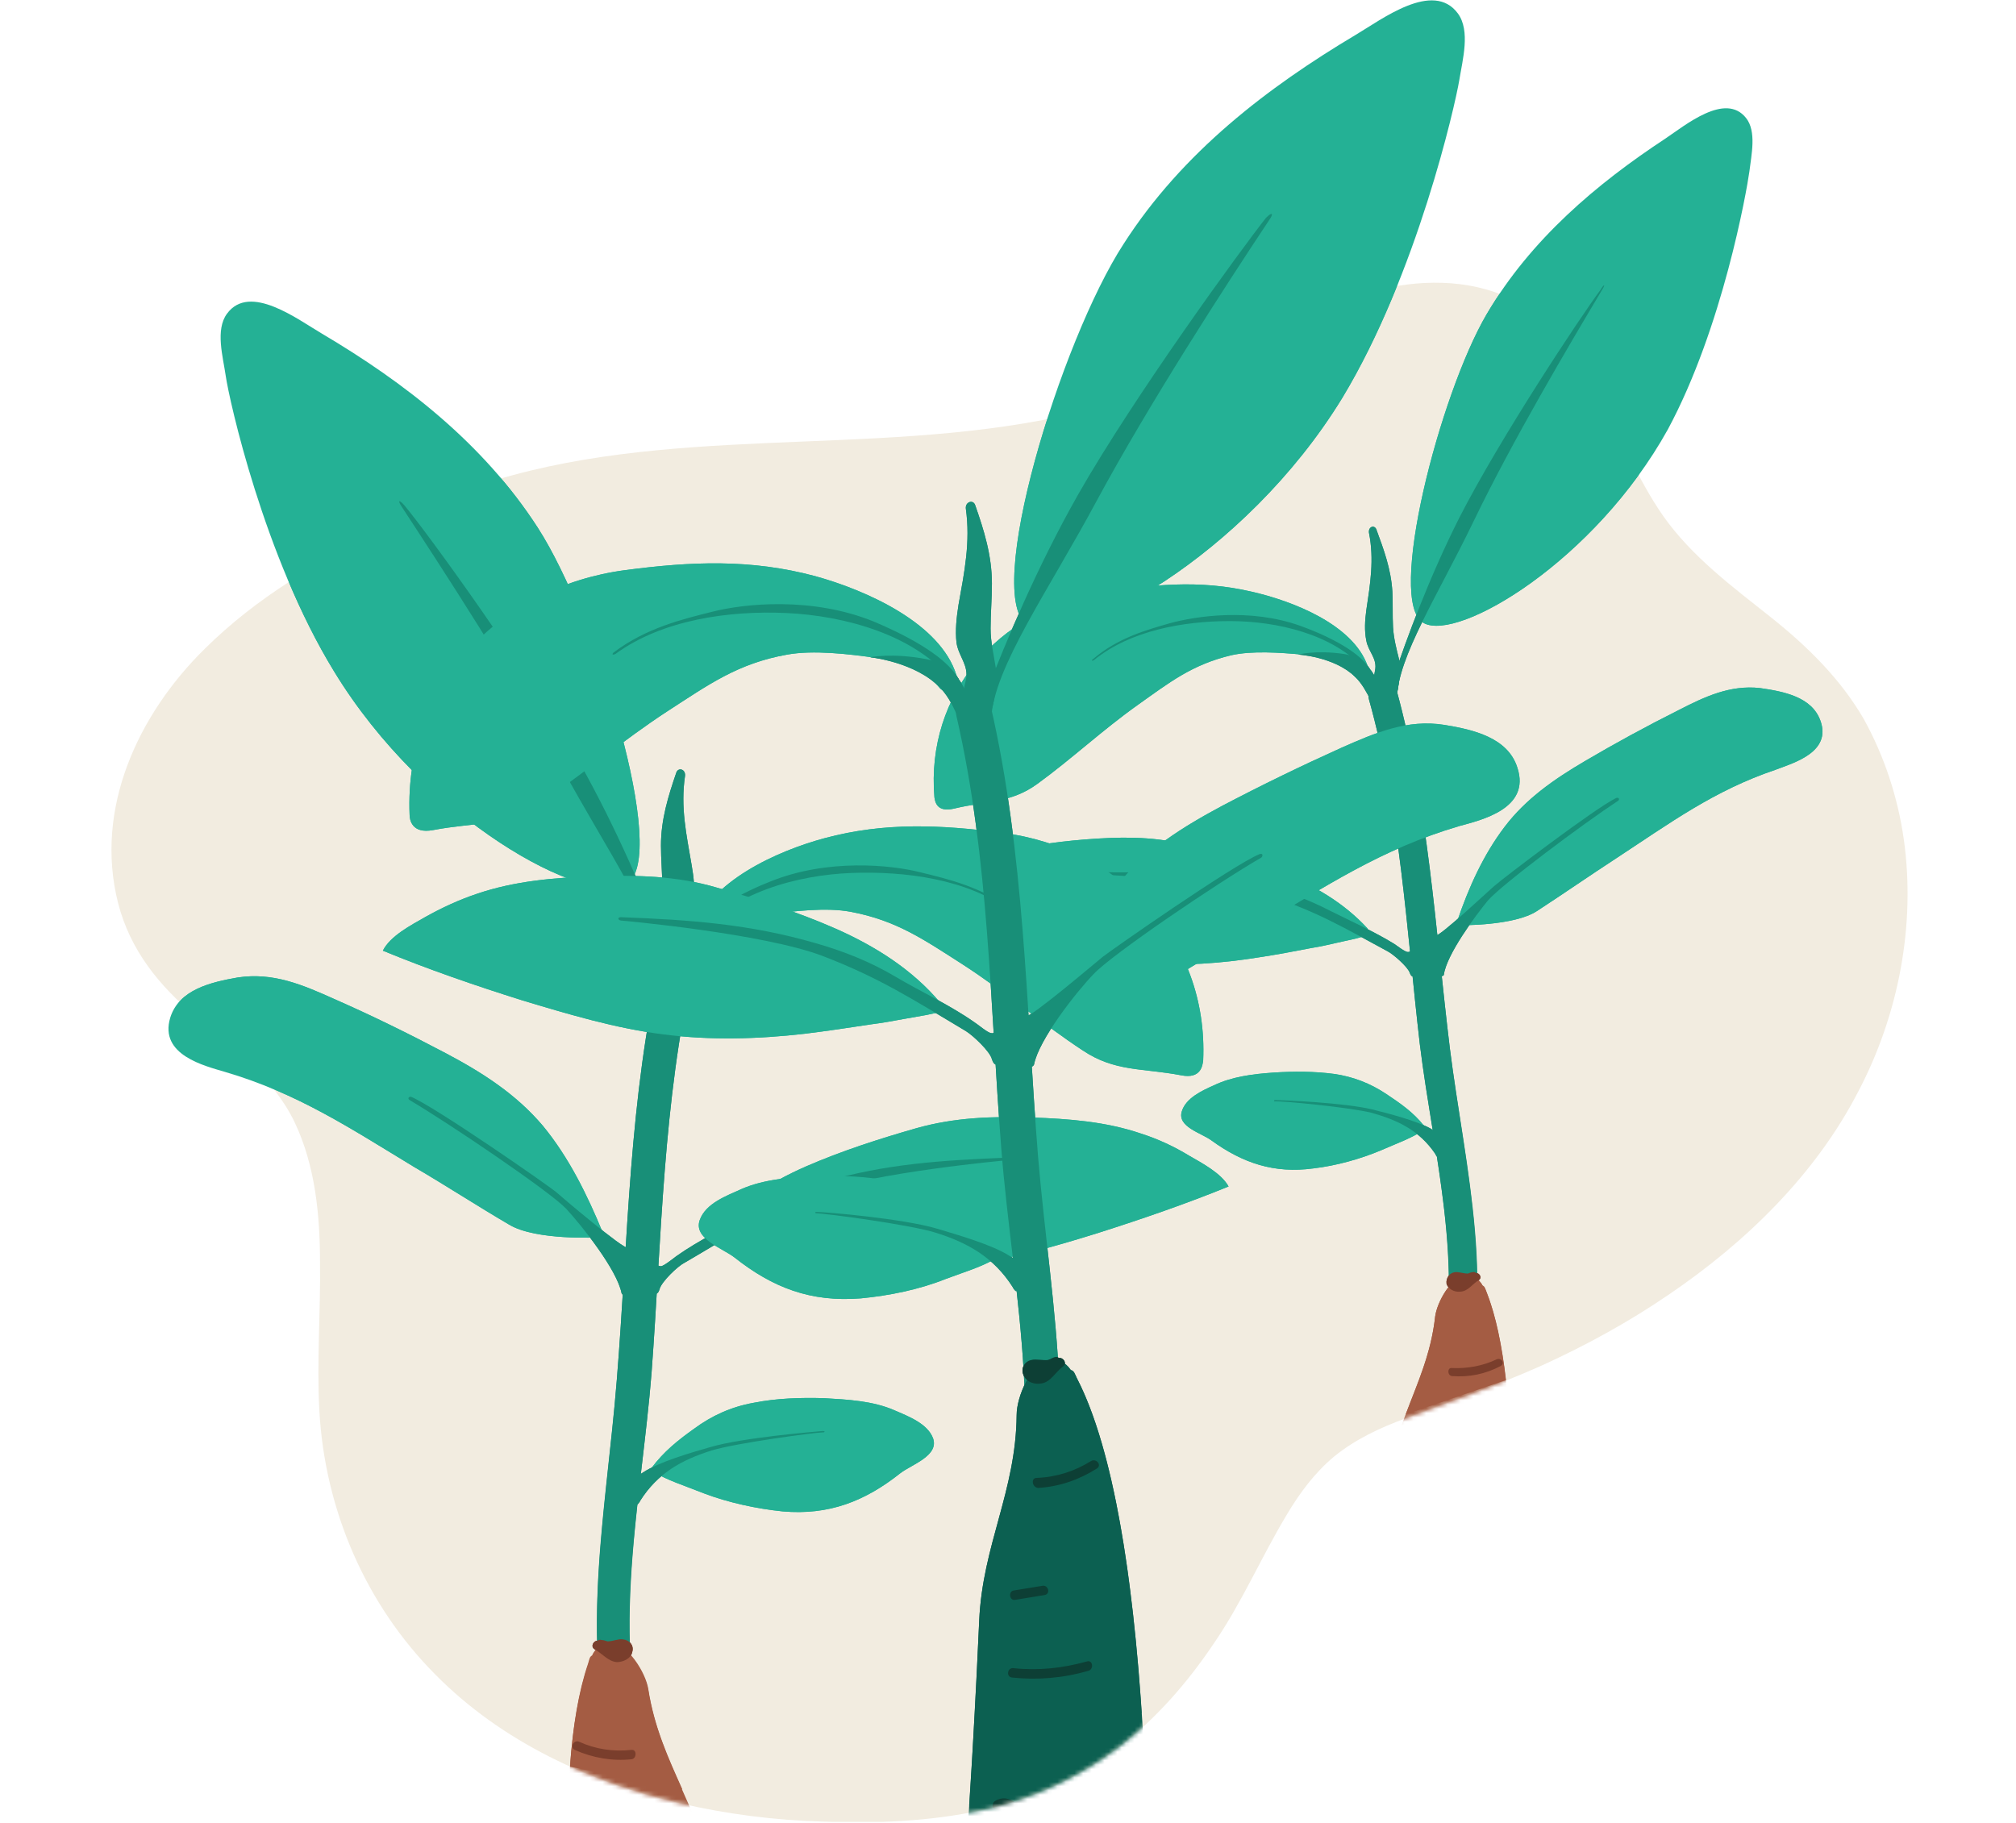<svg width="470" height="425" viewBox="0 0 470 425" fill="none" xmlns="http://www.w3.org/2000/svg">
<g clip-path="url(#clip0_4162_4754)">
<path d="M443.848 195.739C442.445 185.899 439.328 176.37 434.496 167.623C429.041 158.25 421.403 150.753 412.987 144.036C403.946 136.85 394.439 129.821 387.736 120.293C381.969 112.014 378.073 102.486 373.553 93.426C369.189 85.147 363.889 77.024 355.94 71.713C346.432 65.621 334.743 64.841 323.832 67.027C311.675 69.37 300.608 75.306 289.698 81.086C278.787 86.865 267.877 91.864 256.031 94.988C233.587 101.08 210.207 102.017 187.139 102.954C164.539 103.891 141.627 104.829 119.65 110.764C109.207 113.576 99.231 117.637 89.879 123.105C89.568 123.261 89.412 123.573 89.568 123.886C74.293 130.602 59.642 139.506 47.796 151.221C32.21 166.529 21.923 188.554 27.534 210.579C30.339 221.513 37.041 229.792 45.614 236.977C54.342 244.319 63.538 251.036 68.682 261.657C73.514 271.811 74.605 283.37 74.605 294.46C74.761 305.863 73.826 317.422 74.449 328.825C75.696 351.943 85.204 374.124 101.569 390.526C117 406.146 137.574 415.675 158.772 420.517C169.526 423.016 180.593 424.422 191.659 424.734C204.128 425.203 216.753 424.734 228.911 422.079C240.6 419.58 251.355 414.581 260.863 407.396C269.591 400.679 276.917 392.244 282.996 383.184C289.542 373.656 294.062 363.034 299.985 353.193C302.946 348.194 306.531 343.352 311.051 339.603C316.039 335.542 321.806 332.886 327.729 330.7C338.483 326.638 349.082 323.046 359.525 318.359C369.812 313.673 379.787 308.206 389.139 301.802C407.064 289.618 423.273 273.841 433.249 254.472C442.601 236.665 446.653 215.733 443.848 195.739Z" fill="#F2ECE0"/>
<mask id="mask0_4162_4754" style="mask-type:luminance" maskUnits="userSpaceOnUse" x="25" y="65" width="420" height="360">
<path d="M443.848 195.739C442.445 185.899 439.328 176.37 434.496 167.623C429.041 158.25 421.403 150.753 412.987 144.036C403.946 136.85 394.439 129.821 387.736 120.293C381.969 112.014 378.073 102.486 373.553 93.426C369.189 85.147 363.889 77.024 355.94 71.713C346.432 65.621 334.743 64.841 323.832 67.027C311.675 69.37 300.608 75.306 289.698 81.086C278.787 86.865 267.877 91.864 256.031 94.988C233.587 101.08 210.207 102.017 187.139 102.954C164.539 103.891 141.627 104.829 119.65 110.764C109.207 113.576 99.231 117.637 89.879 123.105C89.568 123.261 89.412 123.573 89.568 123.886C74.293 130.602 59.642 139.506 47.796 151.221C32.21 166.529 21.923 188.554 27.534 210.579C30.339 221.513 37.041 229.792 45.614 236.977C54.342 244.319 63.538 251.036 68.682 261.657C73.514 271.811 74.605 283.37 74.605 294.46C74.761 305.863 73.826 317.422 74.449 328.825C75.696 351.943 85.204 374.124 101.569 390.526C117 406.146 137.574 415.675 158.772 420.517C169.526 423.016 180.593 424.422 191.659 424.734C204.128 425.203 216.753 424.734 228.911 422.079C240.6 419.58 251.355 414.581 260.863 407.396C269.591 400.679 276.917 392.244 282.996 383.184C289.542 373.656 294.062 363.034 299.985 353.193C302.946 348.194 306.531 343.352 311.051 339.603C316.039 335.542 321.806 332.886 327.729 330.7C338.483 326.638 349.082 323.046 359.525 318.359C369.812 313.673 379.787 308.206 389.139 301.802C407.064 289.618 423.273 273.841 433.249 254.472C442.601 236.665 446.653 215.733 443.848 195.739Z" fill="white"/>
</mask>
<g mask="url(#mask0_4162_4754)">
<path d="M338.016 244.475C334.587 216.358 333.028 188.085 325.546 160.75C324.455 156.532 318.065 158.875 319.156 163.093C326.482 189.335 327.884 216.515 331.002 243.382C334.275 270.561 342.847 299.459 333.807 326.482C332.405 330.543 338.483 333.511 339.886 329.45C349.394 301.333 341.601 272.592 338.016 244.475Z" fill="#188F78"/>
<path d="M331.937 262.438C329.443 259.314 326.482 257.284 323.209 255.097C319.468 252.598 315.415 251.035 311.051 250.411C306.375 249.786 301.543 249.786 296.868 250.098C292.192 250.411 287.204 251.035 282.996 253.066C280.19 254.316 276.449 256.034 275.514 259.158C274.423 262.751 280.034 264.157 282.372 265.875C289.698 271.186 297.023 273.685 306.219 272.435C311.519 271.811 317.13 270.249 321.962 268.218C325.858 266.5 329.131 265.406 332.093 263.376C331.937 263.219 332.093 262.595 331.937 262.438Z" fill="#24B195"/>
<path d="M424.362 167.935C422.336 162.468 415.79 161.219 410.334 160.438C403.32 159.657 397.398 162.468 391.319 165.592C383.837 169.341 376.668 173.246 369.498 177.464C362.328 181.681 355.782 186.211 350.794 192.772C345.806 199.332 342.377 206.986 339.728 214.797C339.572 215.265 340.195 215.734 340.507 215.734C340.507 215.734 352.976 215.89 358.276 212.453C364.51 208.392 370.589 204.175 376.823 200.113C389.448 191.835 399.58 184.337 413.919 179.494C417.972 177.932 427.168 175.433 424.362 167.935Z" fill="#24B195"/>
<path d="M317.751 218.389C317.128 218.545 316.66 218.701 316.037 218.858C314.634 219.17 313.231 219.482 311.829 219.795C309.802 220.263 307.776 220.732 305.75 221.044C301.697 221.825 297.645 222.606 293.437 223.231C284.708 224.637 275.824 225.262 267.095 224.637C258.055 223.856 249.171 221.669 240.443 219.482C231.558 217.139 222.674 214.484 214.102 211.36C215.348 208.548 219.245 206.361 221.739 204.799C224.7 202.925 227.973 201.206 231.247 199.957C238.261 197.301 245.43 196.364 252.912 195.739C260.861 195.115 268.342 194.958 276.136 196.833C283.773 198.707 291.41 200.582 298.58 203.393C306.217 206.361 313.231 210.423 318.842 216.514C318.842 216.671 318.842 216.983 319.154 216.983C318.842 217.92 318.375 218.389 317.751 218.389Z" fill="#24B195"/>
<path d="M330.843 224.012C330.843 223.231 330.843 221.513 329.907 221.513C329.596 221.513 329.284 221.826 328.972 221.826C328.66 221.826 328.66 221.982 328.193 221.982C327.569 221.982 325.543 220.42 325.076 220.107C320.244 217.139 314.944 214.796 309.957 212.297C305.125 209.798 300.137 207.923 294.838 206.674C282.213 203.55 271.147 203.394 258.21 203.394C257.586 203.394 257.586 204.018 258.21 204.018C258.366 204.018 285.018 205.268 296.241 209.017C307.151 212.61 313.386 216.358 323.517 221.826C324.764 222.45 328.193 225.418 328.66 226.824C329.44 229.011 330.687 226.668 330.843 224.012Z" fill="#188F78"/>
<path d="M376.822 186.055C372.146 188.242 350.169 204.956 348.455 206.518C347.987 206.83 335.206 218.858 334.739 218.077C334.427 217.764 333.804 217.921 333.804 218.233C333.804 218.233 333.648 218.389 333.804 218.545C333.96 220.888 333.96 223.7 334.583 226.043C334.895 226.98 335.051 227.449 336.142 227.605C336.297 227.605 336.609 227.449 336.609 227.293C337.233 222.607 343.935 213.547 346.896 209.954C350.169 206.205 369.185 191.991 377.29 186.68C377.602 186.367 377.446 185.899 376.822 186.055Z" fill="#188F78"/>
<path d="M335.054 265.25C334.587 264.157 334.587 263.845 333.652 263.22C330.378 261.345 323.676 259.627 319.936 258.69C313.545 257.128 299.05 256.503 297.335 256.503C296.868 256.503 297.023 256.815 297.179 256.815C298.894 256.659 314.792 258.221 319.78 259.471C325.858 261.189 330.846 263.532 334.587 268.999C334.587 269.155 335.21 270.093 335.366 269.78C335.678 268.843 335.522 266.188 335.054 265.25Z" fill="#188F78"/>
<path d="M318.844 155.283C315.415 145.598 301.387 140.131 291.723 137.944C279.566 135.132 268.344 136.226 256.03 138.413C232.807 142.474 215.817 161.687 217.844 185.899C217.999 186.836 218.311 189.491 222.364 188.554C230.157 186.68 235.612 187.304 241.847 182.774C249.796 176.995 256.966 170.278 265.071 164.499C272.552 159.188 277.851 154.97 287.047 152.783C291.879 151.69 298.426 152.158 303.569 152.627C305.284 152.783 311.986 153.564 315.726 157.626C316.973 159.031 319.467 156.845 318.844 155.283Z" fill="#24B195"/>
<path d="M407.841 40.004C408.309 36.099 409.555 30.632 407.062 27.508C402.23 21.416 392.878 29.226 388.202 32.35C372.304 42.816 356.873 55.781 346.586 73.276C335.676 91.864 323.051 140.599 331.935 145.286C340.04 149.659 371.836 130.759 388.826 100.143C401.606 76.4 407.218 44.534 407.841 40.004Z" fill="#24B195"/>
<path d="M373.552 67.496C365.914 80.305 352.666 102.642 343.626 121.386C335.365 138.569 325.701 153.408 325.701 162.936C325.701 164.498 323.519 164.655 322.584 164.967C321.337 165.279 321.649 161.218 321.805 160.437C322.116 159.188 324.142 159.969 324.922 157.938C327.883 149.034 333.183 134.664 340.197 120.761C349.86 101.861 368.564 73.744 373.084 67.652C374.019 66.09 374.331 66.246 373.552 67.496Z" fill="#188F78"/>
<path d="M319.31 155.907C316.504 151.377 307.932 147.629 303.1 145.91C291.254 141.693 278.629 143.723 272.862 145.286C267.407 146.848 260.549 148.722 254.782 153.721C254.314 154.033 254.626 154.189 255.094 153.877C263.51 147.004 275.98 144.817 286.734 144.817C297.489 144.817 310.893 147.785 318.219 156.22C318.375 156.688 319.622 156.376 319.31 155.907Z" fill="#188F78"/>
<path d="M346.588 301.333C346.276 300.552 346.121 299.927 345.653 299.771C344.874 298.209 343.159 297.272 341.601 297.428C338.327 297.74 335.054 303.52 334.587 306.956C333.028 321.171 325.702 330.387 323.52 344.445C319 373.499 314.324 403.178 306.999 431.295C305.284 437.699 297.647 469.877 295.621 476.125C293.75 481.436 291.412 487.372 292.659 493.308C293.438 497.213 304.037 503.149 307.155 504.554C312.61 506.898 328.04 503.617 330.222 501.743C331.781 500.493 332.872 498.306 333.496 496.432C334.119 493.933 333.496 493.62 334.119 491.121C335.989 483.311 343.159 449.571 344.562 441.604C346.744 427.39 359.681 335.073 346.588 301.333Z" fill="#A45C43"/>
<path d="M339.106 296.647C340.041 296.491 341.132 296.96 342.223 296.96C342.535 296.803 343.003 296.647 343.315 296.647C343.626 296.491 343.938 296.647 344.094 296.803C344.873 296.803 345.652 297.897 344.717 298.521C343.315 299.302 342.223 301.176 340.353 301.176C339.106 301.332 337.548 300.552 337.236 299.302C337.08 297.897 338.015 296.803 339.106 296.647Z" fill="#7A3E2C"/>
<path d="M338.482 318.984C342.067 319.14 345.652 318.515 348.925 316.954C350.016 316.485 350.952 317.891 349.86 318.515C346.276 320.39 342.535 321.17 338.482 320.858C337.391 320.702 337.391 318.828 338.482 318.984Z" fill="#7A3E2C"/>
<path d="M330.377 353.818C335.053 354.755 339.573 354.755 344.249 353.974C345.34 353.818 345.496 355.536 344.404 355.848C339.573 356.629 334.897 356.629 330.065 355.536C328.818 355.379 329.286 353.661 330.377 353.818Z" fill="#7A3E2C"/>
<path d="M318.376 378.342C319.623 377.717 321.026 378.029 321.961 378.966C322.273 378.966 322.74 378.81 323.052 378.81C324.143 378.498 324.766 380.216 323.675 380.528C321.805 381.153 319.935 380.997 318.22 380.059C317.441 379.747 317.753 378.81 318.376 378.342Z" fill="#7A3E2C"/>
<path d="M330.848 415.987C336.147 417.236 341.446 417.08 346.902 415.831C347.993 415.518 348.616 417.236 347.525 417.549C341.914 418.954 336.303 419.11 330.536 417.861C329.289 417.549 329.601 415.831 330.848 415.987Z" fill="#7A3E2C"/>
<path d="M333.494 391.932L337.858 393.025C338.949 393.337 338.638 395.055 337.391 394.743C335.988 394.43 334.585 394.118 333.026 393.649C331.935 393.493 332.247 391.619 333.494 391.932Z" fill="#7A3E2C"/>
<path d="M318.532 425.203C321.182 426.608 324.144 427.077 327.105 426.452C328.196 426.14 328.819 427.858 327.728 428.17C324.299 428.951 320.87 428.639 317.753 426.921C316.662 426.296 317.597 424.578 318.532 425.203Z" fill="#7A3E2C"/>
<path d="M332.095 339.447L337.551 339.135C338.797 339.135 338.797 340.853 337.706 341.009L332.251 341.321C331.004 341.321 330.848 339.447 332.095 339.447Z" fill="#7A3E2C"/>
<path d="M321.804 161.218C321.804 161.218 320.557 153.564 313.232 152.471C306.685 151.534 302.633 152.627 302.633 152.627C302.633 152.627 311.049 153.096 315.881 157.782C319.466 161.218 319.622 165.904 322.272 164.811L321.804 161.218Z" fill="#188F78"/>
<path d="M326.167 153.721C325.543 151.221 324.92 148.878 324.764 146.223C324.608 143.411 324.764 140.6 324.608 137.944C324.296 132.633 322.582 128.103 320.867 123.417C320.4 122.324 318.997 122.792 319.153 124.198C320.4 130.446 319.465 136.07 318.529 142.318C318.218 144.661 318.062 147.004 318.529 149.347C318.997 152.002 321.179 153.564 320.556 156.376C320.088 158.719 319.776 163.093 320.867 164.655C321.647 165.905 324.296 164.499 324.764 163.874C326.167 161.843 326.634 156.064 326.167 153.721Z" fill="#188F78"/>
</g>
<mask id="mask1_4162_4754" style="mask-type:luminance" maskUnits="userSpaceOnUse" x="25" y="65" width="420" height="360">
<path d="M443.848 195.739C442.445 185.899 439.328 176.37 434.496 167.623C429.041 158.25 421.403 150.753 412.987 144.036C403.946 136.85 394.439 129.821 387.736 120.293C381.969 112.014 378.073 102.486 373.553 93.426C369.189 85.147 363.889 77.024 355.94 71.713C346.432 65.621 334.743 64.841 323.832 67.027C311.675 69.37 300.608 75.306 289.698 81.086C278.787 86.865 267.877 91.864 256.031 94.988C233.587 101.08 210.207 102.017 187.139 102.954C164.539 103.891 141.627 104.829 119.65 110.764C109.207 113.576 99.231 117.637 89.879 123.105C89.568 123.261 89.412 123.573 89.568 123.886C74.293 130.602 59.642 139.506 47.796 151.221C32.21 166.529 21.923 188.554 27.534 210.579C30.339 221.513 37.041 229.792 45.614 236.977C54.342 244.319 63.538 251.036 68.682 261.657C73.514 271.811 74.605 283.37 74.605 294.46C74.761 305.863 73.826 317.422 74.449 328.825C75.696 351.943 85.204 374.124 101.569 390.526C117 406.146 137.574 415.675 158.772 420.517C169.526 423.016 180.593 424.422 191.659 424.734C204.128 425.203 216.753 424.734 228.911 422.079C240.6 419.58 251.355 414.581 260.863 407.396C269.591 400.679 276.917 392.244 282.996 383.184C289.542 373.656 294.062 363.034 299.985 353.193C302.946 348.194 306.531 343.352 311.051 339.603C316.039 335.542 321.806 332.886 327.729 330.7C338.483 326.638 349.082 323.046 359.525 318.359C369.812 313.673 379.787 308.206 389.139 301.802C407.064 289.618 423.273 273.841 433.249 254.472C442.601 236.665 446.653 215.733 443.848 195.739Z" fill="white"/>
</mask>
<g mask="url(#mask1_4162_4754)">
<path d="M143.808 321.64C146.458 288.837 146.614 255.878 154.095 223.7C155.186 218.858 162.668 221.201 161.577 226.043C154.563 256.816 154.251 288.525 151.913 319.922C149.419 351.631 141.158 385.684 153.004 416.456C154.875 421.142 148.016 424.891 146.146 420.205C133.677 388.183 141.158 354.599 143.808 321.64Z" fill="#188F78"/>
<path d="M152.071 343.04C155.655 345.227 159.396 346.32 164.072 348.195C169.839 350.382 176.385 351.787 182.464 352.412C193.219 353.349 201.635 350.069 209.896 343.509C212.546 341.478 218.936 339.447 217.534 335.386C216.287 331.949 211.767 330.231 208.494 328.825C203.506 326.639 197.583 326.326 192.128 326.014C186.672 325.858 181.061 326.014 175.606 327.107C170.463 328.044 165.943 330.075 161.734 333.199C157.993 335.855 154.72 338.51 151.915 342.259C151.759 342.415 152.071 343.04 152.071 343.04Z" fill="#24B195"/>
<path d="M52.472 249.942C69.462 254.941 81.619 263.063 96.582 272.123C104.063 276.497 111.233 281.183 118.715 285.557C124.949 289.306 139.445 288.525 139.6 288.525C139.912 288.525 140.692 287.9 140.536 287.431C136.951 278.684 132.587 269.78 126.508 262.438C120.273 255.097 112.48 250.098 103.908 245.568C95.335 241.039 86.762 236.821 77.878 232.916C70.552 229.636 63.694 226.668 55.434 227.917C49.199 229.011 41.718 230.729 39.691 237.29C37.042 246.037 47.796 248.536 52.472 249.942Z" fill="#24B195"/>
<path d="M164.852 288.837C165.163 288.681 165.163 288.525 165.163 288.212C171.242 280.871 179.347 275.716 187.92 271.967C196.18 268.375 204.909 265.563 213.637 263.064C222.521 260.564 231.25 260.252 240.602 260.564C249.174 260.877 257.747 261.502 266.008 264.313C269.904 265.563 273.645 267.281 277.23 269.468C280.191 271.186 284.711 273.529 286.426 276.653C276.451 280.715 266.475 284.151 256.188 287.431C246.213 290.555 235.926 293.523 225.483 294.929C215.352 296.179 205.065 295.866 194.778 294.773C189.946 294.304 185.114 293.523 180.438 292.742C178.1 292.43 175.606 291.961 173.268 291.493C171.554 291.18 169.995 290.868 168.281 290.555C167.657 290.399 166.878 290.243 166.254 290.243C165.319 290.399 164.852 289.931 164.852 288.837Z" fill="#24B195"/>
<path d="M153.782 300.552C154.25 298.834 157.991 295.242 159.549 294.461C171.083 287.744 178.097 282.901 190.566 278.215C203.503 273.373 234.364 270.561 234.52 270.561C235.299 270.561 235.144 269.937 234.52 269.937C219.557 270.561 206.62 271.342 192.125 275.56C186.202 277.278 180.279 279.621 174.824 282.901C169.213 286.182 162.978 289.15 157.679 292.898C157.056 293.367 154.718 295.242 154.094 295.242C153.627 295.242 153.627 295.085 153.159 295.085C152.847 295.085 152.535 294.773 152.068 294.773C150.977 294.929 151.133 296.804 151.133 297.741C151.444 300.552 153.003 303.208 153.782 300.552Z" fill="#188F78"/>
<path d="M95.491 256.503C104.998 262.126 128.066 277.746 131.963 281.808C135.704 285.869 143.809 296.022 144.9 301.489C144.9 301.646 145.211 301.958 145.367 301.958C146.458 301.802 146.77 301.177 147.082 300.084C147.705 297.272 147.549 294.148 147.549 291.336C147.549 291.18 147.549 291.18 147.393 291.024C147.393 290.555 146.614 290.399 146.302 290.868C145.679 291.649 130.248 278.527 129.781 278.059C127.755 276.341 101.413 258.065 95.802 255.722C95.179 255.722 95.023 256.19 95.491 256.503Z" fill="#188F78"/>
<path d="M148.326 350.85C148.482 351.162 149.262 350.069 149.262 349.913C153.314 343.508 158.925 340.384 165.939 338.197C171.55 336.479 190.098 333.98 191.968 333.98C192.28 333.98 192.436 333.667 191.813 333.667C189.942 333.824 172.953 335.23 165.627 337.416C161.263 338.666 153.626 340.853 149.885 343.352C148.794 343.977 148.794 344.446 148.326 345.695C148.015 346.789 147.859 349.913 148.326 350.85Z" fill="#188F78"/>
<path d="M165.163 219.795C169.215 214.796 177.008 213.547 179.035 213.234C185.113 212.453 192.595 211.516 198.362 212.61C209.117 214.64 215.507 219.17 224.547 224.95C234.211 231.198 242.939 238.696 252.447 244.944C259.928 249.942 266.319 249.005 275.359 250.723C280.035 251.661 280.347 248.38 280.502 247.287C281.749 219.014 261.019 197.77 233.743 194.178C219.248 192.303 206.311 191.678 192.283 195.427C181.217 198.395 165.163 205.58 161.734 216.983C161.11 219.014 164.072 221.357 165.163 219.795Z" fill="#24B195"/>
<path d="M77.877 156.532C99.075 191.366 136.95 211.672 146.146 206.049C156.121 199.957 138.976 144.192 125.416 123.105C112.635 103.267 94.087 89.052 75.072 77.806C69.46 74.525 58.238 65.934 52.939 73.12C50.133 76.868 52.004 83.273 52.627 87.647C53.406 93.114 61.511 129.822 77.877 156.532Z" fill="#24B195"/>
<path d="M93.622 118.106C103.13 132.633 119.651 157.938 131.029 179.026C141.628 198.551 153.474 215.265 154.097 226.356C154.253 228.23 156.747 228.23 157.838 228.386C159.397 228.699 158.773 224.013 158.461 223.075C157.994 221.67 155.656 222.763 154.721 220.264C150.824 209.954 143.966 193.553 135.082 177.776C122.924 156.376 99.856 124.511 94.245 117.794C92.998 116.388 92.687 116.7 93.622 118.106Z" fill="#188F78"/>
<path d="M162.51 218.389C170.615 208.079 186.046 204.018 198.515 203.55C210.984 203.081 225.635 204.955 235.611 212.453C236.078 212.922 236.546 212.609 236.078 212.297C229.064 206.83 220.959 204.955 214.569 203.393C207.867 201.675 192.904 200.113 179.499 205.58C173.888 207.767 164.225 212.609 161.107 217.92C160.796 218.389 162.198 218.701 162.51 218.389Z" fill="#188F78"/>
<path d="M146.458 550.79C148.328 560.006 158.46 598.745 161.109 607.805C161.889 610.773 161.109 611.085 162.044 614.053C162.668 616.24 164.227 618.739 166.097 619.989C168.747 622.019 186.827 625.143 193.061 622.019C196.49 620.301 208.492 612.803 209.271 608.273C210.518 601.244 207.401 594.528 205.063 588.436C202.257 581.25 191.815 544.386 189.477 537.044C179.501 504.71 172.487 470.658 165.941 437.074C162.668 420.829 153.784 410.519 151.134 394.118C150.51 390.213 146.302 383.652 142.561 383.34C140.691 383.184 138.821 384.433 138.041 386.308C137.418 386.62 137.418 387.245 137.106 388.182C123.39 427.858 143.185 534.389 146.458 550.79Z" fill="#A45C43"/>
<path d="M145.211 382.247C144.12 382.091 142.873 382.715 141.626 382.715C141.158 382.559 140.691 382.403 140.223 382.403C139.912 382.247 139.444 382.403 139.288 382.559C138.353 382.559 137.574 383.965 138.665 384.589C140.379 385.526 141.782 387.4 143.808 387.557C145.211 387.557 147.081 386.776 147.393 385.214C147.861 383.652 146.77 382.403 145.211 382.247Z" fill="#7A3E2C"/>
<path d="M147.237 408.02C143.028 408.488 138.82 407.864 135.079 406.146C133.832 405.521 132.741 407.395 133.988 408.02C138.196 409.894 142.717 410.675 147.237 410.206C148.484 410.05 148.484 407.864 147.237 408.02Z" fill="#7A3E2C"/>
<path d="M158.616 224.169C158.616 224.169 159.707 215.265 168.124 213.547C175.606 212.141 180.437 213.078 180.437 213.078C180.437 213.078 170.618 214.172 165.319 219.795C161.422 223.857 161.422 229.324 158.305 228.23L158.616 224.169Z" fill="#188F78"/>
<path d="M155.341 227.292C155.809 227.917 158.926 229.323 159.861 227.917C160.952 226.043 160.329 221.044 159.705 218.233C158.926 214.952 161.264 213.078 161.731 209.954C162.043 207.298 161.731 204.487 161.264 201.831C160.017 194.49 158.614 188.242 159.705 180.9C159.861 179.338 158.146 178.869 157.679 180.119C155.809 185.586 154.094 191.053 154.094 197.145C154.094 200.425 154.406 203.549 154.406 206.83C154.406 209.954 153.782 212.609 153.315 215.577C152.535 218.389 153.471 225.106 155.341 227.292Z" fill="#188F78"/>
</g>
<mask id="mask2_4162_4754" style="mask-type:luminance" maskUnits="userSpaceOnUse" x="25" y="65" width="420" height="360">
<path d="M443.848 195.739C442.445 185.899 439.328 176.37 434.496 167.623C429.041 158.25 421.403 150.753 412.987 144.036C403.946 136.85 394.439 129.821 387.736 120.293C381.969 112.014 378.073 102.486 373.553 93.426C369.189 85.147 363.889 77.024 355.94 71.713C346.432 65.621 334.743 64.841 323.832 67.027C311.675 69.37 300.608 75.306 289.698 81.086C278.787 86.865 267.877 91.864 256.031 94.988C233.587 101.08 210.207 102.017 187.139 102.954C164.539 103.891 141.627 104.829 119.65 110.764C109.207 113.576 99.231 117.637 89.879 123.105C89.568 123.261 89.412 123.573 89.568 123.886C74.293 130.602 59.642 139.506 47.796 151.221C32.21 166.529 21.923 188.554 27.534 210.579C30.339 221.513 37.041 229.792 45.614 236.977C54.342 244.319 63.538 251.036 68.682 261.657C73.514 271.811 74.605 283.37 74.605 294.46C74.761 305.863 73.826 317.422 74.449 328.825C75.696 351.943 85.204 374.124 101.569 390.526C117 406.146 137.574 415.675 158.772 420.517C169.526 423.016 180.593 424.422 191.659 424.734C204.128 425.203 216.753 424.734 228.911 422.079C240.6 419.58 251.355 414.581 260.863 407.396C269.591 400.679 276.917 392.244 282.996 383.184C289.542 373.656 294.062 363.034 299.985 353.193C302.946 348.194 306.531 343.352 311.051 339.603C316.039 335.542 321.806 332.886 327.729 330.7C338.483 326.638 349.082 323.046 359.525 318.359C369.812 313.673 379.787 308.206 389.139 301.802C407.064 289.618 423.273 273.841 433.249 254.472C442.601 236.665 446.653 215.733 443.848 195.739Z" fill="white"/>
</mask>
<g mask="url(#mask2_4162_4754)">
<path d="M233.433 291.648C230.471 287.743 226.886 284.775 222.834 281.964C218.314 278.683 213.326 276.496 207.871 275.403C202.104 274.31 196.025 273.997 190.258 274.31C184.491 274.466 178.101 274.934 172.801 277.278C169.372 278.84 164.54 280.558 163.138 284.463C161.579 288.837 168.437 291.023 171.243 293.21C180.127 300.239 189.011 303.676 200.701 302.739C207.247 302.114 214.261 300.708 220.496 298.209C225.483 296.334 229.536 295.241 233.277 292.742C233.277 292.585 233.588 291.961 233.433 291.648Z" fill="#24B195"/>
<path d="M242.003 269.624C239.198 234.478 238.886 199.019 230.937 164.498C229.69 159.187 221.741 161.843 222.988 166.998C230.625 200.113 230.781 234.009 233.431 267.749C236.08 301.802 245.12 338.353 232.34 371.312C230.469 376.311 237.795 380.372 239.665 375.217C253.07 341.165 244.965 305.082 242.003 269.624Z" fill="#188F78"/>
<path d="M353.761 179.025C351.579 171.996 343.474 170.122 336.772 169.028C328.043 167.623 320.562 170.903 312.769 174.339C303.417 178.557 294.065 183.087 284.869 187.929C275.829 192.771 267.256 198.082 260.71 206.049C254.164 213.859 249.488 223.387 245.747 232.76C245.591 233.228 246.37 234.009 246.682 233.853C246.682 233.853 262.269 234.634 268.971 230.729C276.92 226.043 284.869 221.044 292.818 216.358C309.028 206.674 322.121 197.926 340.201 192.615C345.344 191.209 356.878 188.554 353.761 179.025Z" fill="#24B195"/>
<path d="M218.158 236.196C217.378 236.352 216.755 236.509 215.976 236.665C214.261 236.977 212.391 237.29 210.676 237.602C208.182 238.071 205.533 238.539 203.039 238.852C197.895 239.633 192.752 240.414 187.608 241.039C176.698 242.288 165.631 242.601 154.721 241.195C143.499 239.789 132.588 236.509 121.678 233.228C110.767 229.792 99.857 226.043 89.258 221.669C90.972 218.233 95.804 215.734 99.077 213.859C102.974 211.672 107.026 209.798 111.235 208.392C119.963 205.424 129.159 204.643 138.355 204.331C148.33 204.018 157.682 204.174 167.19 206.986C176.542 209.642 185.894 212.609 194.778 216.515C203.974 220.576 212.702 226.043 219.249 233.853C219.093 234.166 219.249 234.322 219.56 234.478C219.56 235.728 219.093 236.196 218.158 236.196Z" fill="#24B195"/>
<path d="M234.211 243.694C234.367 242.757 234.367 240.57 233.276 240.414C232.808 240.414 232.496 240.726 232.029 240.726C231.561 240.726 231.561 241.038 231.094 240.882C230.314 240.882 227.976 238.852 227.197 238.383C221.43 234.322 214.884 231.354 208.805 227.761C203.038 224.325 196.803 221.825 190.257 219.951C174.671 215.421 160.799 214.484 144.745 213.859C143.965 213.859 143.965 214.484 144.745 214.64C144.901 214.64 177.944 217.608 191.816 222.919C205.22 228.073 212.857 233.072 225.171 240.414C226.729 241.351 230.782 245.1 231.249 246.974C232.185 249.942 233.899 247.13 234.211 243.694Z" fill="#188F78"/>
<path d="M293.595 199.176C287.516 201.675 259.305 221.357 257.123 223.075C256.499 223.544 239.978 237.602 239.354 236.821C239.042 236.352 238.263 236.509 238.263 236.977C238.263 237.133 238.107 237.133 238.107 237.29C238.107 240.258 237.951 243.694 238.575 246.662C238.886 247.755 239.198 248.536 240.445 248.693C240.757 248.693 240.913 248.536 241.069 248.224C242.16 242.444 250.888 231.354 254.941 227.136C259.149 222.606 283.775 205.893 294.062 199.957C294.53 199.488 294.374 198.863 293.595 199.176Z" fill="#188F78"/>
<path d="M237.171 295.398C236.704 293.992 236.704 293.523 235.457 292.898C231.404 290.243 223.144 287.9 218.468 286.494C210.674 284.151 192.438 282.589 190.412 282.589C189.789 282.589 190.1 282.901 190.256 282.901C192.282 282.901 212.233 285.557 218.156 287.431C225.637 289.774 231.716 293.211 236.08 300.084C236.08 300.24 236.86 301.333 237.015 301.021C237.795 299.928 237.639 296.647 237.171 295.398Z" fill="#188F78"/>
<path d="M222.988 157.47C219.248 145.286 201.947 137.632 190.101 134.351C174.982 130.29 161.11 130.915 145.68 132.946C116.533 136.851 94.244 159.656 95.491 189.96C95.491 191.053 95.959 194.49 100.947 193.553C110.766 191.678 117.468 192.772 125.573 187.461C135.86 180.588 145.212 172.621 155.499 165.905C165.163 159.656 172.021 154.658 183.555 152.627C189.633 151.534 197.738 152.471 204.285 153.408C206.467 153.721 214.728 154.97 219.092 160.437C220.495 162.156 223.612 159.5 222.988 157.47Z" fill="#24B195"/>
<path d="M226.262 165.123C226.262 165.123 225.171 155.439 216.131 153.721C208.026 152.159 202.883 153.252 202.883 153.252C202.883 153.252 213.482 154.345 219.249 160.437C223.457 164.811 223.301 170.747 226.73 169.497L226.262 165.123Z" fill="#188F78"/>
<path d="M340.198 18.76C340.977 13.918 342.848 7.201 339.886 3.14C334.119 -4.67 322.118 4.546 316.039 8.138C295.621 20.322 275.67 35.474 261.954 56.874C247.303 79.367 228.911 139.35 239.665 145.91C249.641 151.846 290.165 129.977 312.922 92.801C330.378 63.903 339.263 24.384 340.198 18.76Z" fill="#24B195"/>
<path d="M295.933 51.251C285.646 66.715 268.034 93.894 255.72 116.7C244.498 137.631 231.717 155.595 231.094 167.466C230.938 169.497 228.288 169.497 227.041 169.653C225.483 169.966 225.95 164.967 226.262 163.874C226.73 162.312 229.224 163.561 230.159 160.906C234.367 149.972 241.693 132.321 251.356 115.294C264.449 92.332 289.231 58.28 295.154 50.782C296.557 49.376 297.025 49.689 295.933 51.251Z" fill="#188F78"/>
<path d="M223.456 158.25C220.183 152.471 209.74 147.472 203.817 144.973C189.322 139.037 173.423 140.755 166.098 142.63C159.24 144.348 150.667 146.379 143.03 152.158C142.562 152.627 142.874 152.783 143.497 152.471C154.408 144.504 169.994 142.317 183.399 142.942C196.803 143.567 213.325 147.941 222.053 158.875C222.365 159.187 223.923 158.875 223.456 158.25Z" fill="#188F78"/>
<path d="M232.185 155.907C231.717 152.783 230.938 149.815 230.938 146.535C230.938 143.098 231.25 139.662 231.25 136.069C231.25 129.509 229.379 123.573 227.353 117.793C226.885 116.388 225.015 117.012 225.171 118.574C226.262 126.385 224.859 133.258 223.456 141.068C222.989 144.036 222.677 147.004 222.989 149.815C223.456 153.096 225.95 155.126 225.171 158.563C224.392 161.531 223.768 166.998 225.015 168.872C225.95 170.434 229.379 168.872 229.847 168.247C231.717 166.06 232.652 158.875 232.185 155.907Z" fill="#188F78"/>
<path d="M251.047 321.327C250.579 320.39 250.424 319.609 249.644 319.453C248.397 317.578 246.371 316.641 244.345 317.11C240.448 317.891 237.019 325.545 237.019 329.918C236.863 347.726 229.07 360.222 228.291 377.873C226.576 414.581 224.55 451.914 219.251 487.684C218.004 495.963 212.86 536.732 210.99 544.855C209.431 551.728 207.249 559.226 209.587 566.567C211.146 571.253 225.018 577.345 228.914 578.595C236.084 580.782 254.632 574.69 257.282 572.191C258.996 570.472 260.243 567.661 260.555 565.161C261.022 561.881 260.087 561.725 260.555 558.445C261.802 548.448 266.478 505.804 266.945 495.651C267.88 477.687 271.777 361.472 251.047 321.327Z" fill="#0C6051"/>
<path d="M240.448 317.11C241.54 316.797 243.098 317.266 244.345 317.11C244.813 316.954 245.28 316.641 245.748 316.485C246.215 316.329 246.527 316.329 246.839 316.641C247.93 316.485 248.865 317.891 247.774 318.672C246.06 319.921 244.969 322.264 242.786 322.577C241.228 322.889 239.202 322.264 238.578 320.546C237.955 318.984 238.89 317.422 240.448 317.11Z" fill="#0D3F35"/>
<path d="M232.035 419.892C233.594 418.955 235.308 419.267 236.555 420.204C237.023 420.048 237.49 420.048 237.958 419.736C239.361 419.111 240.296 421.298 238.893 421.766C236.711 422.703 234.217 422.859 232.035 421.766C231.1 421.61 231.256 420.36 232.035 419.892Z" fill="#0D3F35"/>
<path d="M241.694 344.602C246.214 344.445 250.579 343.04 254.319 340.696C255.566 339.915 256.969 341.634 255.722 342.415C251.514 345.07 246.994 346.632 242.006 346.945C240.603 346.788 240.291 344.602 241.694 344.602Z" fill="#0D3F35"/>
<path d="M236.24 388.963C242.163 389.588 247.774 388.963 253.385 387.402C254.788 386.933 255.1 389.276 253.697 389.588C247.774 391.306 241.851 391.774 235.929 391.15C234.526 390.994 234.838 388.807 236.24 388.963Z" fill="#0D3F35"/>
<path d="M236.393 370.843L243.096 369.75C244.498 369.594 244.966 371.78 243.407 371.937L236.705 373.03C235.302 373.342 234.991 371 236.393 370.843Z" fill="#0D3F35"/>
</g>
<path d="M338.016 244.475C334.587 216.358 333.028 188.085 325.546 160.75C324.455 156.532 318.065 158.875 319.156 163.093C326.482 189.335 327.884 216.515 331.002 243.382C334.119 268.687 341.601 295.554 335.366 320.859C334.898 322.733 340.977 325.545 341.445 323.514C348.303 297.428 341.289 270.717 338.016 244.475Z" fill="#188F78"/>
<path d="M331.937 262.438C329.443 259.314 326.482 257.284 323.209 255.097C319.468 252.598 315.415 251.035 311.051 250.411C306.375 249.786 301.543 249.786 296.868 250.098C292.192 250.411 287.204 251.035 282.996 253.066C280.19 254.316 276.449 256.034 275.514 259.158C274.423 262.751 280.034 264.157 282.372 265.875C289.698 271.186 297.023 273.685 306.219 272.435C311.519 271.811 317.13 270.249 321.962 268.218C325.858 266.5 329.131 265.406 332.093 263.376C331.937 263.219 332.093 262.595 331.937 262.438Z" fill="#24B195"/>
<path d="M424.362 167.935C422.336 162.468 415.79 161.219 410.334 160.438C403.32 159.657 397.398 162.468 391.319 165.592C383.837 169.341 376.668 173.246 369.498 177.464C362.328 181.681 355.782 186.211 350.794 192.772C345.806 199.332 342.377 206.986 339.728 214.797C339.572 215.265 340.195 215.734 340.507 215.734C340.507 215.734 352.976 215.89 358.276 212.453C364.51 208.392 370.589 204.175 376.823 200.113C389.448 191.835 399.58 184.337 413.919 179.494C417.972 177.932 427.168 175.433 424.362 167.935Z" fill="#24B195"/>
<path d="M317.751 218.389C317.128 218.545 316.66 218.701 316.037 218.858C314.634 219.17 313.231 219.482 311.829 219.795C309.802 220.263 307.776 220.732 305.75 221.044C301.697 221.825 297.645 222.606 293.437 223.231C284.708 224.637 275.824 225.262 267.095 224.637C258.055 223.856 249.171 221.669 240.443 219.482C231.558 217.139 222.674 214.484 214.102 211.36C215.348 208.548 219.245 206.361 221.739 204.799C224.7 202.925 227.973 201.206 231.247 199.957C238.261 197.301 245.43 196.364 252.912 195.739C260.861 195.115 268.342 194.958 276.136 196.833C283.773 198.707 291.41 200.582 298.58 203.393C306.217 206.361 313.231 210.423 318.842 216.514C318.842 216.671 318.842 216.983 319.154 216.983C318.842 217.92 318.375 218.389 317.751 218.389Z" fill="#24B195"/>
<path d="M330.843 224.012C330.843 223.231 330.843 221.513 329.907 221.513C329.596 221.513 329.284 221.826 328.972 221.826C328.66 221.826 328.66 221.982 328.193 221.982C327.569 221.982 325.543 220.42 325.076 220.107C320.244 217.139 314.944 214.796 309.957 212.297C305.125 209.798 300.137 207.923 294.838 206.674C282.213 203.55 271.147 203.394 258.21 203.394C257.586 203.394 257.586 204.018 258.21 204.018C258.366 204.018 285.018 205.268 296.241 209.017C307.151 212.61 313.386 216.358 323.517 221.826C324.764 222.45 328.193 225.418 328.66 226.824C329.44 229.011 330.687 226.668 330.843 224.012Z" fill="#188F78"/>
<path d="M376.822 186.055C372.146 188.242 350.169 204.956 348.455 206.518C347.987 206.83 335.206 218.858 334.739 218.077C334.427 217.764 333.804 217.921 333.804 218.233C333.804 218.233 333.648 218.389 333.804 218.545C333.96 220.888 333.96 223.7 334.583 226.043C334.895 226.98 335.051 227.449 336.142 227.605C336.297 227.605 336.609 227.449 336.609 227.293C337.233 222.607 343.935 213.547 346.896 209.954C350.169 206.205 369.185 191.991 377.29 186.68C377.602 186.367 377.446 185.899 376.822 186.055Z" fill="#188F78"/>
<path d="M335.05 265.25C334.583 264.157 334.583 263.845 333.648 263.22C330.375 261.345 323.672 259.627 319.932 258.69C313.541 257.128 299.046 256.503 297.331 256.503C296.864 256.503 297.02 256.815 297.175 256.815C298.89 256.659 314.788 258.221 319.776 259.471C325.854 261.189 330.842 263.532 334.583 268.999C334.583 269.155 335.206 270.093 335.362 269.78C335.674 268.843 335.518 266.188 335.05 265.25Z" fill="#188F78"/>
<path d="M318.844 155.283C315.415 145.598 301.387 140.131 291.723 137.944C279.566 135.132 268.344 136.226 256.03 138.413C232.807 142.474 215.817 161.687 217.844 185.899C217.999 186.836 218.311 189.491 222.364 188.554C230.157 186.68 235.612 187.304 241.847 182.774C249.796 176.995 256.966 170.278 265.071 164.499C272.552 159.188 277.851 154.97 287.047 152.783C291.879 151.69 298.426 152.158 303.569 152.627C305.284 152.783 311.986 153.564 315.726 157.626C316.973 159.031 319.467 156.845 318.844 155.283Z" fill="#24B195"/>
<path d="M407.841 40.004C408.309 36.099 409.555 30.632 407.062 27.508C402.23 21.416 392.878 29.226 388.202 32.35C372.304 42.816 356.873 55.781 346.586 73.276C335.676 91.864 323.051 140.599 331.935 145.286C340.04 149.659 371.836 130.759 388.826 100.143C401.606 76.4 407.218 44.534 407.841 40.004Z" fill="#24B195"/>
<path d="M373.552 67.496C365.914 80.305 352.666 102.642 343.626 121.386C335.365 138.569 325.701 153.408 325.701 162.936C325.701 164.498 323.519 164.655 322.584 164.967C321.337 165.279 321.649 161.218 321.805 160.437C322.116 159.188 324.142 159.969 324.922 157.938C327.883 149.034 333.183 134.664 340.197 120.761C349.86 101.861 368.564 73.744 373.084 67.652C374.019 66.09 374.331 66.246 373.552 67.496Z" fill="#188F78"/>
<path d="M319.31 155.907C316.504 151.377 307.932 147.629 303.1 145.91C291.254 141.693 278.629 143.723 272.862 145.286C267.407 146.848 260.549 148.722 254.782 153.721C254.314 154.033 254.626 154.189 255.094 153.877C263.51 147.004 275.98 144.817 286.734 144.817C297.489 144.817 310.893 147.785 318.219 156.22C318.375 156.688 319.622 156.376 319.31 155.907Z" fill="#188F78"/>
<path d="M351.106 321.796C350.171 313.829 348.768 306.8 346.586 301.333C346.274 300.552 346.119 299.927 345.651 299.771C344.872 298.209 343.157 297.272 341.598 297.428C338.325 297.74 335.052 303.52 334.585 306.956C333.649 315.704 330.376 322.577 327.727 329.762" fill="#A45C43"/>
<path d="M339.106 296.647C340.041 296.491 341.132 296.96 342.223 296.96C342.535 296.803 343.003 296.647 343.315 296.647C343.626 296.491 343.938 296.647 344.094 296.803C344.873 296.803 345.652 297.897 344.717 298.521C343.315 299.302 342.223 301.176 340.353 301.176C339.106 301.332 337.548 300.552 337.236 299.302C337.08 297.897 338.015 296.803 339.106 296.647Z" fill="#7A3E2C"/>
<path d="M338.482 318.984C342.067 319.14 345.652 318.515 348.925 316.954C350.016 316.485 350.952 317.891 349.86 318.515C346.276 320.39 342.535 321.17 338.482 320.858C337.391 320.702 337.391 318.828 338.482 318.984Z" fill="#7A3E2C"/>
<path d="M321.804 161.218C321.804 161.218 320.557 153.564 313.232 152.471C306.685 151.534 302.633 152.627 302.633 152.627C302.633 152.627 311.049 153.096 315.881 157.782C319.466 161.218 319.622 165.904 322.272 164.811L321.804 161.218Z" fill="#188F78"/>
<path d="M326.167 153.721C325.543 151.221 324.92 148.878 324.764 146.223C324.608 143.411 324.764 140.6 324.608 137.944C324.296 132.633 322.582 128.103 320.867 123.417C320.4 122.324 318.997 122.792 319.153 124.198C320.4 130.446 319.465 136.07 318.529 142.318C318.218 144.661 318.062 147.004 318.529 149.347C318.997 152.002 321.179 153.564 320.556 156.376C320.088 158.719 319.776 163.093 320.867 164.655C321.647 165.905 324.296 164.499 324.764 163.874C326.167 161.843 326.634 156.064 326.167 153.721Z" fill="#188F78"/>
<path d="M143.34 412.081C134.924 382.559 141.47 351.787 143.808 321.639C146.458 288.836 146.613 255.877 154.095 223.699C155.186 218.857 162.667 221.2 161.576 226.042C154.563 256.815 154.251 288.524 151.913 319.921C149.575 349.912 141.937 381.778 151.133 411.144" fill="#188F78"/>
<path d="M152.071 343.039C155.655 345.226 159.396 346.32 164.072 348.194C169.839 350.381 176.385 351.787 182.464 352.412C193.219 353.349 201.635 350.069 209.896 343.508C212.546 341.477 218.936 339.447 217.534 335.385C216.287 331.949 211.767 330.231 208.494 328.825C203.506 326.638 197.583 326.326 192.128 326.013C186.672 325.857 181.061 326.013 175.606 327.107C170.463 328.044 165.943 330.075 161.734 333.199C157.993 335.854 154.72 338.51 151.915 342.258C151.759 342.415 152.071 343.039 152.071 343.039Z" fill="#24B195"/>
<path d="M52.472 249.942C69.462 254.94 81.619 263.063 96.582 272.123C104.063 276.496 111.233 281.182 118.715 285.556C124.949 289.305 139.445 288.524 139.6 288.524C139.912 288.524 140.692 287.899 140.536 287.431C136.951 278.683 132.587 269.78 126.508 262.438C120.273 255.096 112.48 250.098 103.908 245.568C95.335 241.038 86.762 236.821 77.878 232.915C70.552 229.635 63.694 226.667 55.434 227.917C49.199 229.01 41.718 230.729 39.691 237.289C37.042 246.037 47.796 248.536 52.472 249.942Z" fill="#24B195"/>
<path d="M164.852 288.837C165.163 288.681 165.163 288.524 165.163 288.212C171.242 280.87 179.347 275.716 187.92 271.967C196.18 268.374 204.909 265.562 213.637 263.063C222.521 260.564 231.25 260.251 240.602 260.564C249.174 260.876 257.747 261.501 266.008 264.313C269.904 265.562 273.645 267.281 277.23 269.467C280.191 271.186 284.711 273.529 286.426 276.653C276.451 280.714 266.475 284.151 256.188 287.431C246.213 290.555 235.926 293.523 225.483 294.929C215.352 296.178 205.065 295.866 194.778 294.772C189.946 294.304 185.114 293.523 180.438 292.742C178.1 292.429 175.606 291.961 173.268 291.492C171.554 291.18 169.995 290.867 168.281 290.555C167.657 290.399 166.878 290.243 166.254 290.243C165.319 290.399 164.852 289.93 164.852 288.837Z" fill="#24B195"/>
<path d="M153.782 300.552C154.25 298.834 157.991 295.241 159.549 294.46C171.083 287.743 178.097 282.901 190.566 278.215C203.503 273.373 234.364 270.561 234.52 270.561C235.299 270.561 235.144 269.936 234.52 269.936C219.557 270.561 206.62 271.342 192.125 275.559C186.202 277.278 180.279 279.621 174.824 282.901C169.213 286.181 162.978 289.149 157.679 292.898C157.056 293.367 154.718 295.241 154.094 295.241C153.627 295.241 153.627 295.085 153.159 295.085C152.847 295.085 152.535 294.772 152.068 294.772C150.977 294.929 151.133 296.803 151.133 297.74C151.444 300.552 153.003 303.207 153.782 300.552Z" fill="#188F78"/>
<path d="M95.491 256.502C104.998 262.126 128.066 277.746 131.963 281.807C135.704 285.869 143.809 296.022 144.9 301.489C144.9 301.645 145.211 301.958 145.367 301.958C146.458 301.801 146.77 301.177 147.082 300.083C147.705 297.271 147.549 294.147 147.549 291.336C147.549 291.179 147.549 291.179 147.393 291.023C147.393 290.555 146.614 290.398 146.302 290.867C145.679 291.648 130.248 278.527 129.781 278.058C127.755 276.34 101.413 258.064 95.802 255.721C95.179 255.721 95.023 256.19 95.491 256.502Z" fill="#188F78"/>
<path d="M148.326 350.849C148.482 351.162 149.262 350.068 149.262 349.912C153.314 343.508 158.925 340.384 165.939 338.197C171.55 336.479 190.098 333.979 191.968 333.979C192.28 333.979 192.436 333.667 191.813 333.667C189.942 333.823 172.953 335.229 165.627 337.416C161.263 338.666 153.626 340.852 149.885 343.352C148.794 343.976 148.794 344.445 148.326 345.695C148.015 346.788 147.859 349.912 148.326 350.849Z" fill="#188F78"/>
<path d="M165.163 219.794C169.215 214.796 177.008 213.546 179.035 213.234C185.113 212.453 192.595 211.516 198.362 212.609C209.117 214.64 215.507 219.17 224.547 224.949C234.211 231.197 242.939 238.695 252.447 244.943C259.928 249.942 266.319 249.005 275.359 250.723C280.035 251.66 280.347 248.38 280.502 247.286C281.749 219.013 261.019 197.77 233.743 194.177C219.248 192.303 206.311 191.678 192.283 195.427C181.217 198.395 165.163 205.58 161.734 216.983C161.11 219.013 164.072 221.357 165.163 219.794Z" fill="#24B195"/>
<path d="M77.877 156.532C99.075 191.365 136.95 211.672 146.146 206.049C156.121 199.957 138.976 144.192 125.416 123.104C112.635 103.266 94.087 89.052 75.072 77.805C69.46 74.525 58.238 65.934 52.939 73.119C50.133 76.868 52.004 83.272 52.627 87.646C53.406 93.113 61.511 129.821 77.877 156.532Z" fill="#24B195"/>
<path d="M93.622 118.105C103.13 132.632 119.651 157.937 131.029 179.025C141.628 198.55 153.474 215.264 154.097 226.355C154.253 228.229 156.747 228.229 157.838 228.385C159.397 228.698 158.773 224.012 158.461 223.074C157.994 221.669 155.656 222.762 154.721 220.263C150.824 209.953 143.966 193.552 135.082 177.775C122.924 156.375 99.856 124.51 94.245 117.793C92.998 116.387 92.687 116.699 93.622 118.105Z" fill="#188F78"/>
<path d="M162.51 218.389C170.615 208.079 186.046 204.018 198.515 203.55C210.984 203.081 225.635 204.955 235.611 212.453C236.078 212.922 236.546 212.609 236.078 212.297C229.064 206.83 220.959 204.955 214.569 203.393C207.867 201.675 192.904 200.113 179.499 205.58C173.888 207.767 164.225 212.609 161.107 217.92C160.796 218.389 162.198 218.701 162.51 218.389Z" fill="#188F78"/>
<path d="M159.084 417.236C155.811 409.895 152.537 402.866 151.135 393.806C150.511 389.901 146.303 383.34 142.562 383.028C140.692 382.872 138.821 384.121 138.042 385.996C137.419 386.308 137.419 386.933 137.107 387.87C134.925 394.274 133.522 402.553 132.898 411.926" fill="#A45C43"/>
<path d="M145.211 382.247C144.12 382.091 142.873 382.715 141.626 382.715C141.158 382.559 140.691 382.403 140.223 382.403C139.912 382.247 139.444 382.403 139.288 382.559C138.353 382.559 137.574 383.965 138.665 384.589C140.379 385.526 141.782 387.4 143.808 387.557C145.211 387.557 147.081 386.776 147.393 385.214C147.861 383.652 146.77 382.403 145.211 382.247Z" fill="#7A3E2C"/>
<path d="M147.237 408.02C143.028 408.489 138.82 407.864 135.079 406.146C133.832 405.522 132.741 407.396 133.988 408.02C138.196 409.894 142.717 410.675 147.237 410.207C148.484 410.051 148.484 407.864 147.237 408.02Z" fill="#7A3E2C"/>
<path d="M158.616 224.168C158.616 224.168 159.707 215.264 168.124 213.546C175.606 212.14 180.437 213.078 180.437 213.078C180.437 213.078 170.618 214.171 165.319 219.794C161.422 223.856 161.422 229.323 158.305 228.229L158.616 224.168Z" fill="#188F78"/>
<path d="M155.341 227.292C155.809 227.917 158.926 229.323 159.861 227.917C160.952 226.042 160.329 221.044 159.705 218.232C158.926 214.952 161.264 213.077 161.731 209.953C162.043 207.298 161.731 204.486 161.264 201.831C160.017 194.489 158.614 188.241 159.705 180.899C159.861 179.337 158.146 178.869 157.679 180.118C155.809 185.586 154.094 191.053 154.094 197.145C154.094 200.425 154.406 203.549 154.406 206.829C154.406 209.953 153.782 212.609 153.315 215.577C152.535 218.388 153.471 225.105 155.341 227.292Z" fill="#188F78"/>
<path d="M233.433 291.648C230.471 287.743 226.886 284.775 222.834 281.964C218.314 278.683 213.326 276.496 207.871 275.403C202.104 274.31 196.025 273.997 190.258 274.31C184.491 274.466 178.101 274.934 172.801 277.278C169.372 278.84 164.54 280.558 163.138 284.463C161.579 288.837 168.437 291.023 171.243 293.21C180.127 300.239 189.011 303.676 200.701 302.739C207.247 302.114 214.261 300.708 220.496 298.209C225.483 296.334 229.536 295.241 233.277 292.742C233.277 292.585 233.588 291.961 233.433 291.648Z" fill="#24B195"/>
<path d="M242.003 269.624C239.198 234.478 238.886 199.019 230.937 164.498C229.69 159.187 221.741 161.843 222.988 166.998C230.625 200.113 230.781 234.009 233.431 267.749C236.08 301.802 245.12 338.353 232.34 371.312C230.469 376.311 237.795 380.372 239.665 375.217C253.07 341.165 244.965 305.082 242.003 269.624Z" fill="#188F78"/>
<path d="M353.761 179.025C351.579 171.996 343.474 170.122 336.772 169.028C328.043 167.623 320.562 170.903 312.769 174.339C303.417 178.557 294.065 183.087 284.869 187.929C275.829 192.771 267.256 198.082 260.71 206.049C254.164 213.859 249.488 223.387 245.747 232.76C245.591 233.228 246.37 234.009 246.682 233.853C246.682 233.853 262.269 234.634 268.971 230.729C276.92 226.043 284.869 221.044 292.818 216.358C309.028 206.674 322.121 197.926 340.201 192.615C345.344 191.209 356.878 188.554 353.761 179.025Z" fill="#24B195"/>
<path d="M218.158 236.196C217.378 236.352 216.755 236.509 215.976 236.665C214.261 236.977 212.391 237.29 210.676 237.602C208.182 238.071 205.533 238.539 203.039 238.852C197.895 239.633 192.752 240.414 187.608 241.039C176.698 242.288 165.631 242.601 154.721 241.195C143.499 239.789 132.588 236.509 121.678 233.228C110.767 229.792 99.857 226.043 89.258 221.669C90.972 218.233 95.804 215.734 99.077 213.859C102.974 211.672 107.026 209.798 111.235 208.392C119.963 205.424 129.159 204.643 138.355 204.331C148.33 204.018 157.682 204.174 167.19 206.986C176.542 209.642 185.894 212.609 194.778 216.515C203.974 220.576 212.702 226.043 219.249 233.853C219.093 234.166 219.249 234.322 219.56 234.478C219.56 235.728 219.093 236.196 218.158 236.196Z" fill="#24B195"/>
<path d="M234.211 243.694C234.367 242.757 234.367 240.57 233.276 240.414C232.808 240.414 232.496 240.726 232.029 240.726C231.561 240.726 231.561 241.038 231.094 240.882C230.314 240.882 227.976 238.852 227.197 238.383C221.43 234.322 214.884 231.354 208.805 227.761C203.038 224.325 196.803 221.825 190.257 219.951C174.671 215.421 160.799 214.484 144.745 213.859C143.965 213.859 143.965 214.484 144.745 214.64C144.901 214.64 177.944 217.608 191.816 222.919C205.22 228.073 212.857 233.072 225.171 240.414C226.729 241.351 230.782 245.1 231.249 246.974C232.185 249.942 233.899 247.13 234.211 243.694Z" fill="#188F78"/>
<path d="M293.595 199.176C287.516 201.675 259.305 221.357 257.123 223.075C256.499 223.544 239.978 237.602 239.354 236.821C239.042 236.352 238.263 236.509 238.263 236.977C238.263 237.133 238.107 237.133 238.107 237.29C238.107 240.258 237.951 243.694 238.575 246.662C238.886 247.755 239.198 248.536 240.445 248.693C240.757 248.693 240.913 248.536 241.069 248.224C242.16 242.444 250.888 231.354 254.941 227.136C259.149 222.606 283.775 205.893 294.062 199.957C294.53 199.488 294.374 198.863 293.595 199.176Z" fill="#188F78"/>
<path d="M237.171 295.398C236.704 293.992 236.704 293.523 235.457 292.898C231.404 290.243 223.144 287.9 218.468 286.494C210.674 284.151 192.438 282.589 190.412 282.589C189.789 282.589 190.1 282.901 190.256 282.901C192.282 282.901 212.233 285.557 218.156 287.431C225.637 289.774 231.716 293.211 236.08 300.084C236.08 300.24 236.86 301.333 237.015 301.021C237.795 299.928 237.639 296.647 237.171 295.398Z" fill="#188F78"/>
<path d="M222.988 157.47C219.248 145.286 201.947 137.632 190.101 134.351C174.982 130.29 161.11 130.915 145.68 132.946C116.533 136.851 94.244 159.656 95.491 189.96C95.491 191.053 95.959 194.49 100.947 193.553C110.766 191.678 117.468 192.772 125.573 187.461C135.86 180.588 145.212 172.621 155.499 165.905C165.163 159.656 172.021 154.658 183.555 152.627C189.633 151.534 197.738 152.471 204.285 153.408C206.467 153.721 214.728 154.97 219.092 160.437C220.495 162.156 223.612 159.5 222.988 157.47Z" fill="#24B195"/>
<path d="M226.262 165.123C226.262 165.123 225.171 155.439 216.131 153.721C208.026 152.159 202.883 153.252 202.883 153.252C202.883 153.252 213.482 154.345 219.249 160.437C223.457 164.811 223.301 170.747 226.73 169.497L226.262 165.123Z" fill="#188F78"/>
<path d="M340.198 18.76C340.977 13.918 342.848 7.201 339.886 3.14C334.119 -4.67 322.118 4.546 316.039 8.138C295.621 20.322 275.67 35.474 261.954 56.874C247.303 79.367 228.911 139.35 239.665 145.91C249.641 151.846 290.165 129.977 312.922 92.801C330.378 63.903 339.263 24.384 340.198 18.76Z" fill="#24B195"/>
<path d="M295.933 51.251C285.646 66.715 268.034 93.894 255.72 116.7C244.498 137.631 231.717 155.595 231.094 167.466C230.938 169.497 228.288 169.497 227.041 169.653C225.483 169.966 225.95 164.967 226.262 163.874C226.73 162.312 229.224 163.561 230.159 160.906C234.367 149.972 241.693 132.321 251.356 115.294C264.449 92.332 289.231 58.28 295.154 50.782C296.557 49.376 297.025 49.689 295.933 51.251Z" fill="#188F78"/>
<path d="M223.456 158.25C220.183 152.471 209.74 147.472 203.817 144.973C189.322 139.037 173.423 140.755 166.098 142.63C159.24 144.348 150.667 146.379 143.03 152.158C142.562 152.627 142.874 152.783 143.497 152.471C154.408 144.504 169.994 142.317 183.399 142.942C196.803 143.567 213.325 147.941 222.053 158.875C222.365 159.187 223.923 158.875 223.456 158.25Z" fill="#188F78"/>
<path d="M232.185 155.907C231.717 152.783 230.938 149.815 230.938 146.535C230.938 143.098 231.25 139.662 231.25 136.069C231.25 129.509 229.379 123.573 227.353 117.793C226.885 116.388 225.015 117.012 225.171 118.574C226.262 126.385 224.859 133.258 223.456 141.068C222.989 144.036 222.677 147.004 222.989 149.815C223.456 153.096 225.95 155.126 225.171 158.563C224.392 161.531 223.768 166.998 225.015 168.872C225.95 170.434 229.379 168.872 229.847 168.247C231.717 166.06 232.652 158.875 232.185 155.907Z" fill="#188F78"/>
<path d="M266.162 399.429C264.136 368.657 259.772 338.197 251.043 321.327C250.576 320.39 250.42 319.609 249.641 319.453C248.394 317.578 246.367 316.641 244.341 317.11C240.445 317.891 237.016 325.545 237.016 329.918C236.86 347.726 229.067 360.222 228.287 377.873C227.664 392.244 226.884 406.615 225.949 420.985" fill="#0C6051"/>
<path d="M240.445 317.11C241.536 316.797 243.094 317.266 244.341 317.11C244.809 316.954 245.276 316.641 245.744 316.485C246.212 316.329 246.523 316.329 246.835 316.641C247.926 316.485 248.861 317.891 247.77 318.672C246.056 319.921 244.965 322.264 242.783 322.577C241.224 322.889 239.198 322.264 238.574 320.546C237.951 318.984 238.886 317.422 240.445 317.11Z" fill="#0D3F35"/>
<path d="M241.69 344.602C246.21 344.445 250.575 343.04 254.315 340.696C255.562 339.915 256.965 341.634 255.718 342.415C251.51 345.07 246.99 346.632 242.002 346.945C240.599 346.788 240.288 344.602 241.69 344.602Z" fill="#0D3F35"/>
<path d="M236.236 388.963C242.159 389.588 247.77 388.963 253.382 387.402C254.784 386.933 255.096 389.276 253.693 389.588C247.77 391.306 241.848 391.774 235.925 391.15C234.522 390.994 234.834 388.807 236.236 388.963Z" fill="#0D3F35"/>
<path d="M236.393 370.843L243.096 369.75C244.498 369.594 244.966 371.78 243.407 371.937L236.705 373.03C235.302 373.342 234.991 371 236.393 370.843Z" fill="#0D3F35"/>
</g>
<defs>
<clipPath id="clip0_4162_4754">
<rect width="470" height="424.808" fill="white"/>
</clipPath>
</defs>
</svg>
